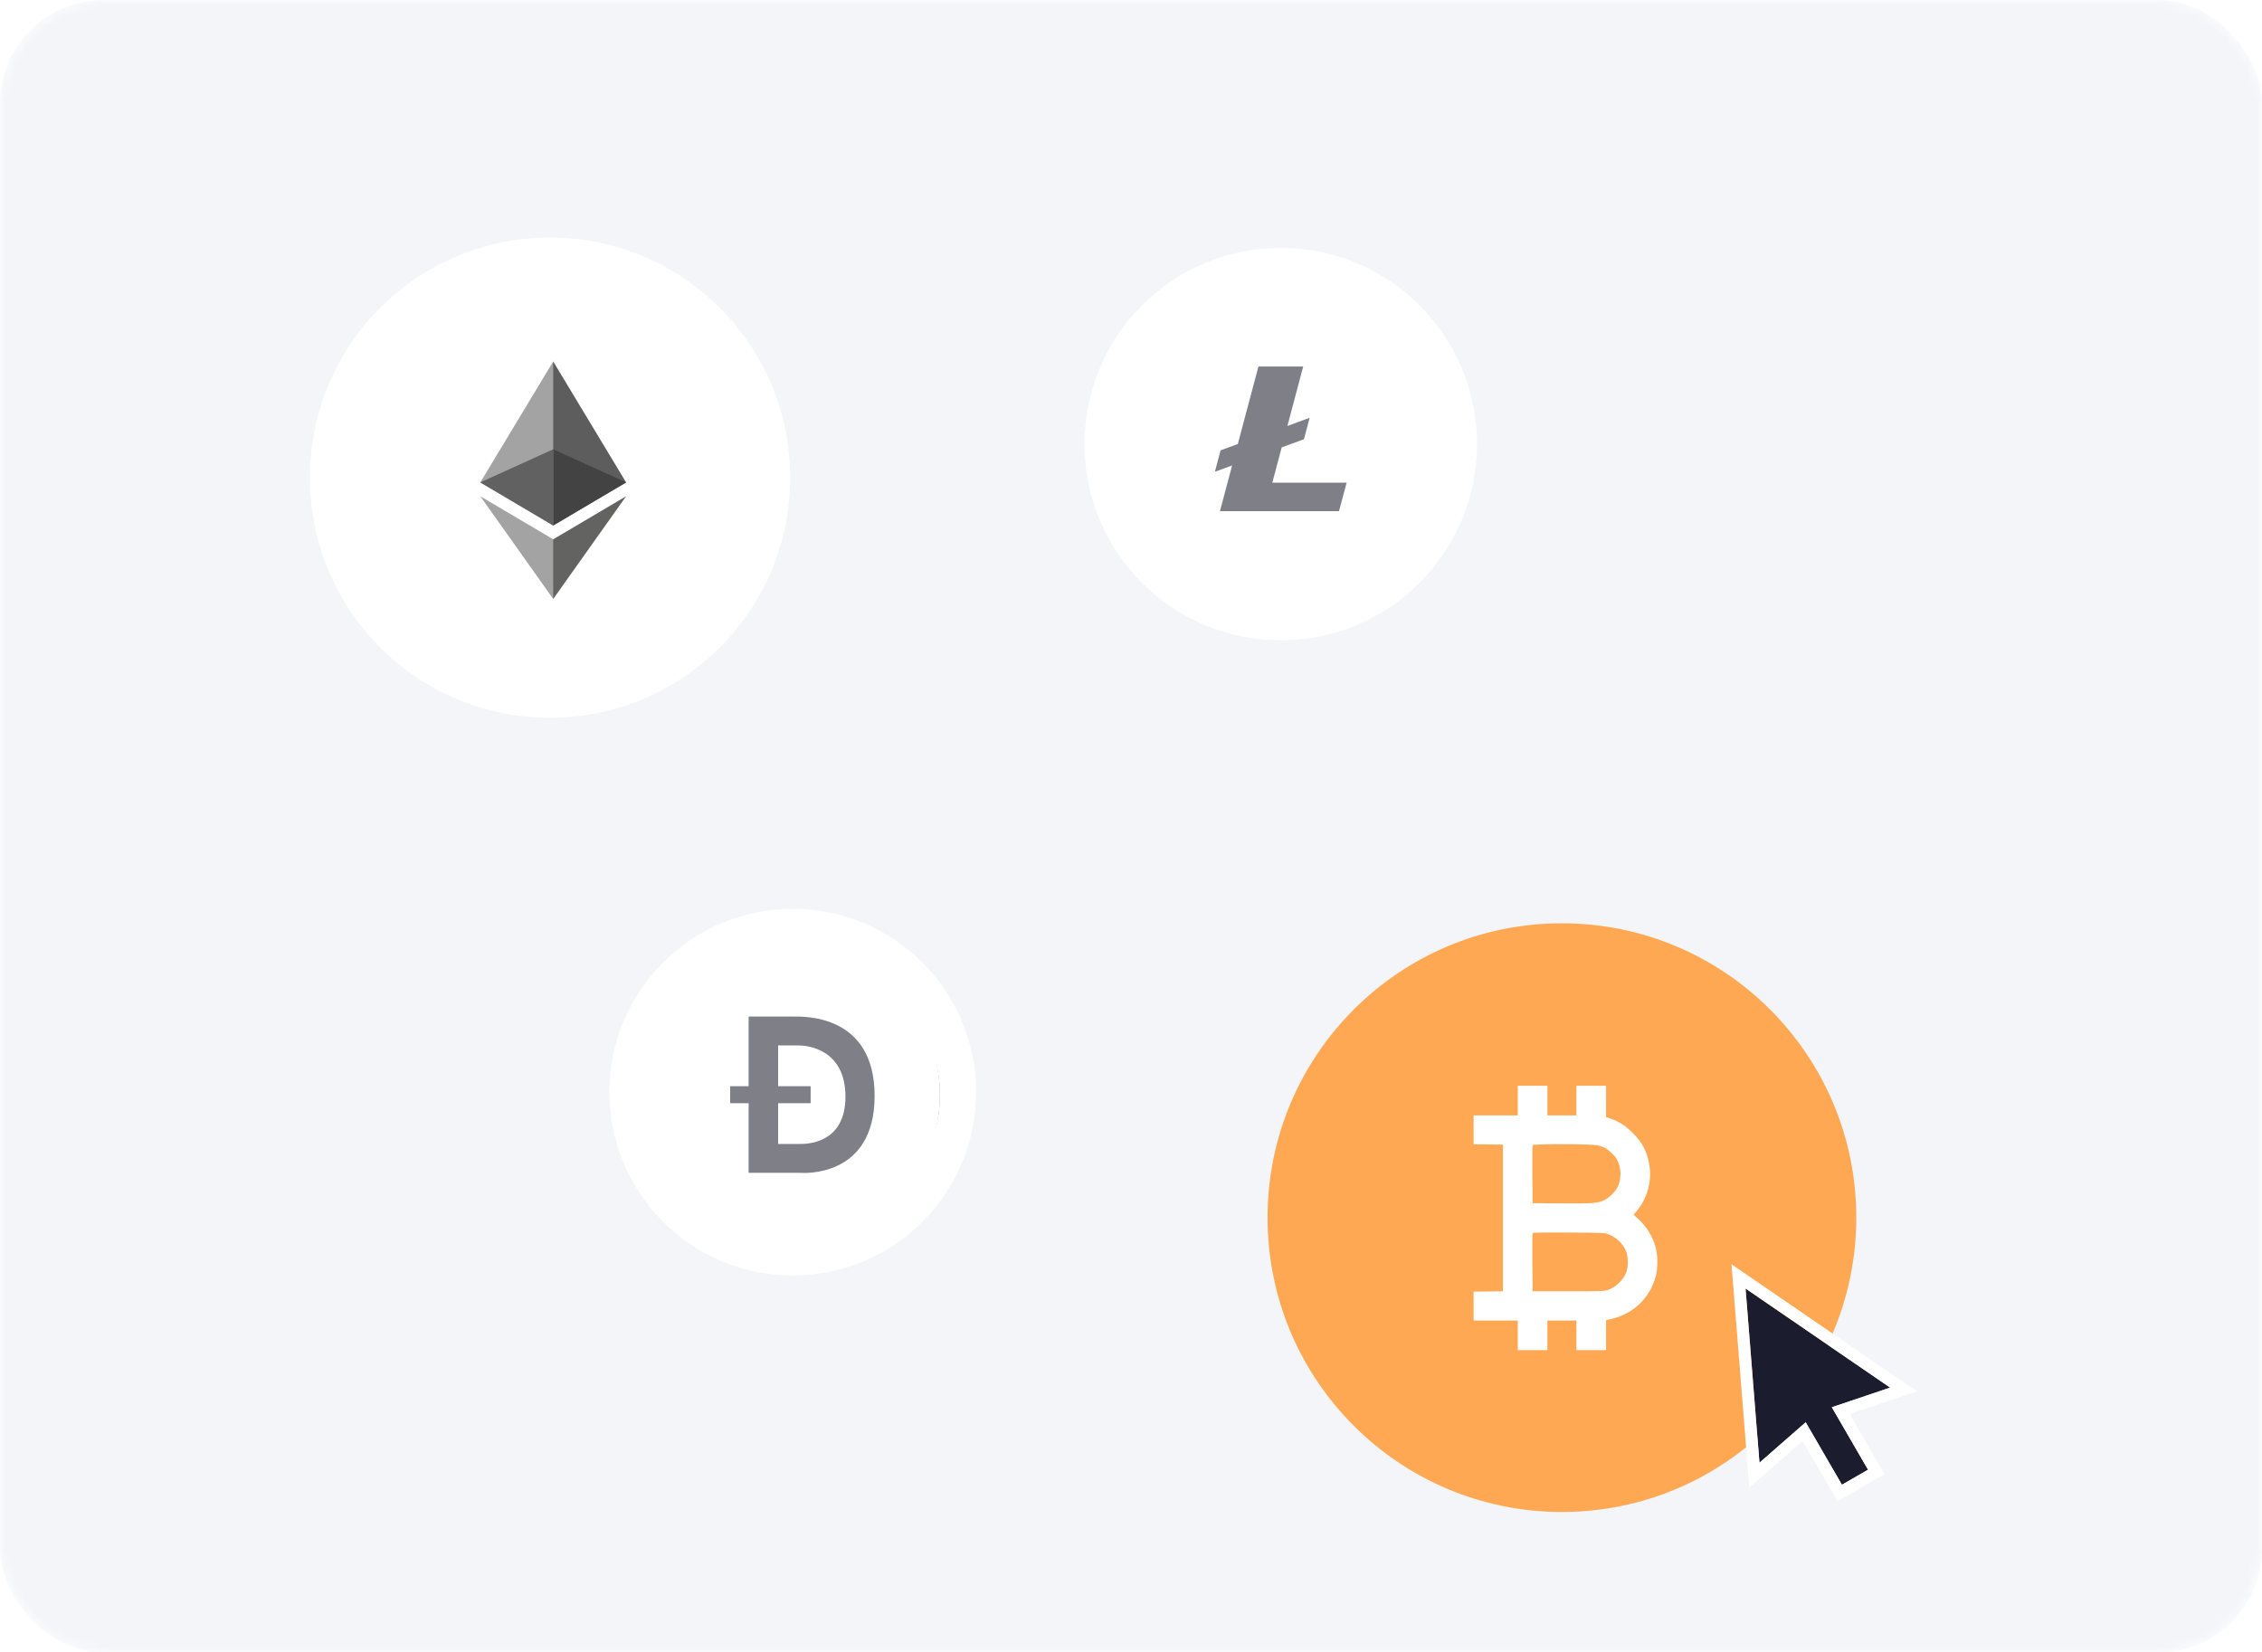<svg width="219" height="160" viewBox="0 0 219 160" fill="none" xmlns="http://www.w3.org/2000/svg">
<mask id="mask0_5757_28071" style="mask-type:alpha" maskUnits="userSpaceOnUse" x="0" y="0" width="219" height="160">
<rect width="219" height="160" rx="10" fill="#F3F5F9"/>
</mask>
<g mask="url(#mask0_5757_28071)">
<rect width="219" height="160" rx="10" fill="#F3F5F9"/>
<g filter="url(#filter0_d_5757_28071)">
<circle cx="153.5" cy="106.5" r="28.5" fill="#FFA853"/>
<path d="M149.224 95.164V96.598H147.087H144.949V97.997V99.397L146.372 99.41L147.788 99.43V106.53V113.629L146.372 113.649L144.949 113.662V115.062V116.462H147.087H149.224V117.895V119.328H150.66H152.096V117.895V116.462H153.499H154.902V117.895V119.328H156.338H157.774V117.875V116.428L158.389 116.282C160.466 115.775 162.036 114.242 162.59 112.162C162.791 111.416 162.791 110.176 162.59 109.429C162.303 108.349 161.709 107.37 160.88 106.61L160.446 106.216L160.667 105.956C161.982 104.41 162.377 102.37 161.742 100.47C161.461 99.63 161.081 99.031 160.379 98.324C159.678 97.617 159.043 97.198 158.248 96.931L157.774 96.764V95.251V93.731H156.338H154.902V95.164V96.598H153.499H152.096V95.164V93.731H150.66H149.224V95.164ZM156.913 99.49C157.16 99.544 157.487 99.65 157.647 99.731C158.008 99.917 158.596 100.47 158.803 100.824C159.297 101.67 159.297 102.857 158.803 103.703C158.569 104.097 157.968 104.643 157.56 104.83C156.946 105.103 156.525 105.137 153.499 105.117L150.66 105.097L150.64 102.33C150.634 100.81 150.64 99.524 150.66 99.484C150.707 99.35 156.305 99.364 156.913 99.49ZM157.995 108.109C158.769 108.403 159.431 109.036 159.718 109.776C159.932 110.323 159.932 111.269 159.718 111.816C159.417 112.576 158.703 113.249 157.928 113.502C157.567 113.622 157.3 113.629 154.1 113.629H150.66L150.64 110.862C150.634 109.343 150.64 108.056 150.66 108.009C150.687 107.943 151.362 107.93 154.147 107.943C157.52 107.963 157.614 107.97 157.995 108.109Z" fill="white"/>
</g>
<circle cx="53.25" cy="46.25" r="23.25" fill="white"/>
<g opacity="0.8" clip-path="url(#clip0_5757_28071)">
<path d="M53.559 35L53.405 35.524V50.729L53.559 50.883L60.617 46.711L53.559 35Z" fill="#343434"/>
<path d="M53.559 35L46.502 46.711L53.559 50.883V43.503V35Z" fill="#8C8C8C"/>
<path d="M53.559 52.219L53.472 52.325V57.741L53.559 57.995L60.621 48.049L53.559 52.219Z" fill="#3C3C3B"/>
<path d="M53.559 57.995V52.219L46.501 48.049L53.559 57.995Z" fill="#8C8C8C"/>
<path d="M53.559 50.882L60.617 46.71L53.559 43.502V50.882Z" fill="#141414"/>
<path d="M46.501 46.71L53.559 50.882V43.502L46.501 46.71Z" fill="#393939"/>
</g>
<circle cx="76.75" cy="105.75" r="17.75" fill="white"/>
<g clip-path="url(#clip1_5757_28071)">
<ellipse cx="77.466" cy="106" rx="13.533" ry="13.067" fill="#7E7F87"/>
<path d="M77.336 101.227H75.335V105.17H78.483V106.821H75.335V110.765H77.434C77.973 110.765 81.86 110.826 81.854 106.177C81.848 101.528 78.084 101.227 77.336 101.227Z" fill="white"/>
<path d="M77 92C69.268 92 63 98.268 63 106C63 113.732 69.268 120 77 120C84.732 120 91 113.732 91 106C91 98.268 84.732 92 77 92ZM77.55 113.561H72.48V106.821H70.693V105.17H72.48V98.429H76.831C77.861 98.429 84.679 98.215 84.679 106.122C84.679 114.159 77.55 113.561 77.55 113.561H77.55Z" fill="white"/>
</g>
<circle cx="124" cy="43" r="19" fill="white"/>
<path d="M123.182 46.74L124.091 43.316L126.244 42.53L126.779 40.517L126.761 40.467L124.642 41.242L126.169 35.492H121.838L119.842 42.995L118.174 43.604L117.624 45.679L119.289 45.07L118.113 49.492H129.637L130.376 46.74H123.182Z" fill="#7E7F87"/>
<g filter="url(#filter1_d_5757_28071)">
<path d="M169 122L170.344 138.87L175.941 133.972L183 131.594L169 122Z" fill="#1B1C2D"/>
<path d="M176.111 131.354L173.58 132.809L178.329 141L180.86 139.545L176.111 131.354Z" fill="#1B1C2D"/>
<path d="M169.33 121.518L168.32 120.826L168.418 122.046L169.762 138.916L169.854 140.075L170.729 139.309L174.672 135.859L177.824 141.293L178.116 141.797L178.62 141.507L181.151 140.051L181.66 139.759L181.366 139.252L178.217 133.822L183.187 132.148L184.296 131.774L183.33 131.112L169.33 121.518Z" stroke="white" stroke-width="1.169"/>
</g>
</g>
<defs>
<filter id="filter0_d_5757_28071" x="88.52" y="55.2" width="125.4" height="125.4" filterUnits="userSpaceOnUse" color-interpolation-filters="sRGB">
<feFlood flood-opacity="0" result="BackgroundImageFix"/>
<feColorMatrix in="SourceAlpha" type="matrix" values="0 0 0 0 0 0 0 0 0 0 0 0 0 0 0 0 0 0 127 0" result="hardAlpha"/>
<feOffset dx="-2.28" dy="11.4"/>
<feGaussianBlur stdDeviation="17.1"/>
<feComposite in2="hardAlpha" operator="out"/>
<feColorMatrix type="matrix" values="0 0 0 0 0.345 0 0 0 0 0.349 0 0 0 0 0.38 0 0 0 0.4 0"/>
<feBlend mode="normal" in2="BackgroundImageFix" result="effect1_dropShadow_5757_28071"/>
<feBlend mode="normal" in="SourceGraphic" in2="effect1_dropShadow_5757_28071" result="shape"/>
</filter>
<filter id="filter1_d_5757_28071" x="164.878" y="119.652" width="23.477" height="28.466" filterUnits="userSpaceOnUse" color-interpolation-filters="sRGB">
<feFlood flood-opacity="0" result="BackgroundImageFix"/>
<feColorMatrix in="SourceAlpha" type="matrix" values="0 0 0 0 0 0 0 0 0 0 0 0 0 0 0 0 0 0 127 0" result="hardAlpha"/>
<feOffset dy="2.763"/>
<feGaussianBlur stdDeviation="1.381"/>
<feColorMatrix type="matrix" values="0 0 0 0 0 0 0 0 0 0 0 0 0 0 0 0 0 0 0.2 0"/>
<feBlend mode="normal" in2="BackgroundImageFix" result="effect1_dropShadow_5757_28071"/>
<feBlend mode="normal" in="SourceGraphic" in2="effect1_dropShadow_5757_28071" result="shape"/>
</filter>
<clipPath id="clip0_5757_28071">
<rect width="14.122" height="23" fill="white" transform="translate(46.5 35)"/>
</clipPath>
<clipPath id="clip1_5757_28071">
<rect width="28" height="28" fill="white" transform="translate(63 92)"/>
</clipPath>
</defs>
</svg>
